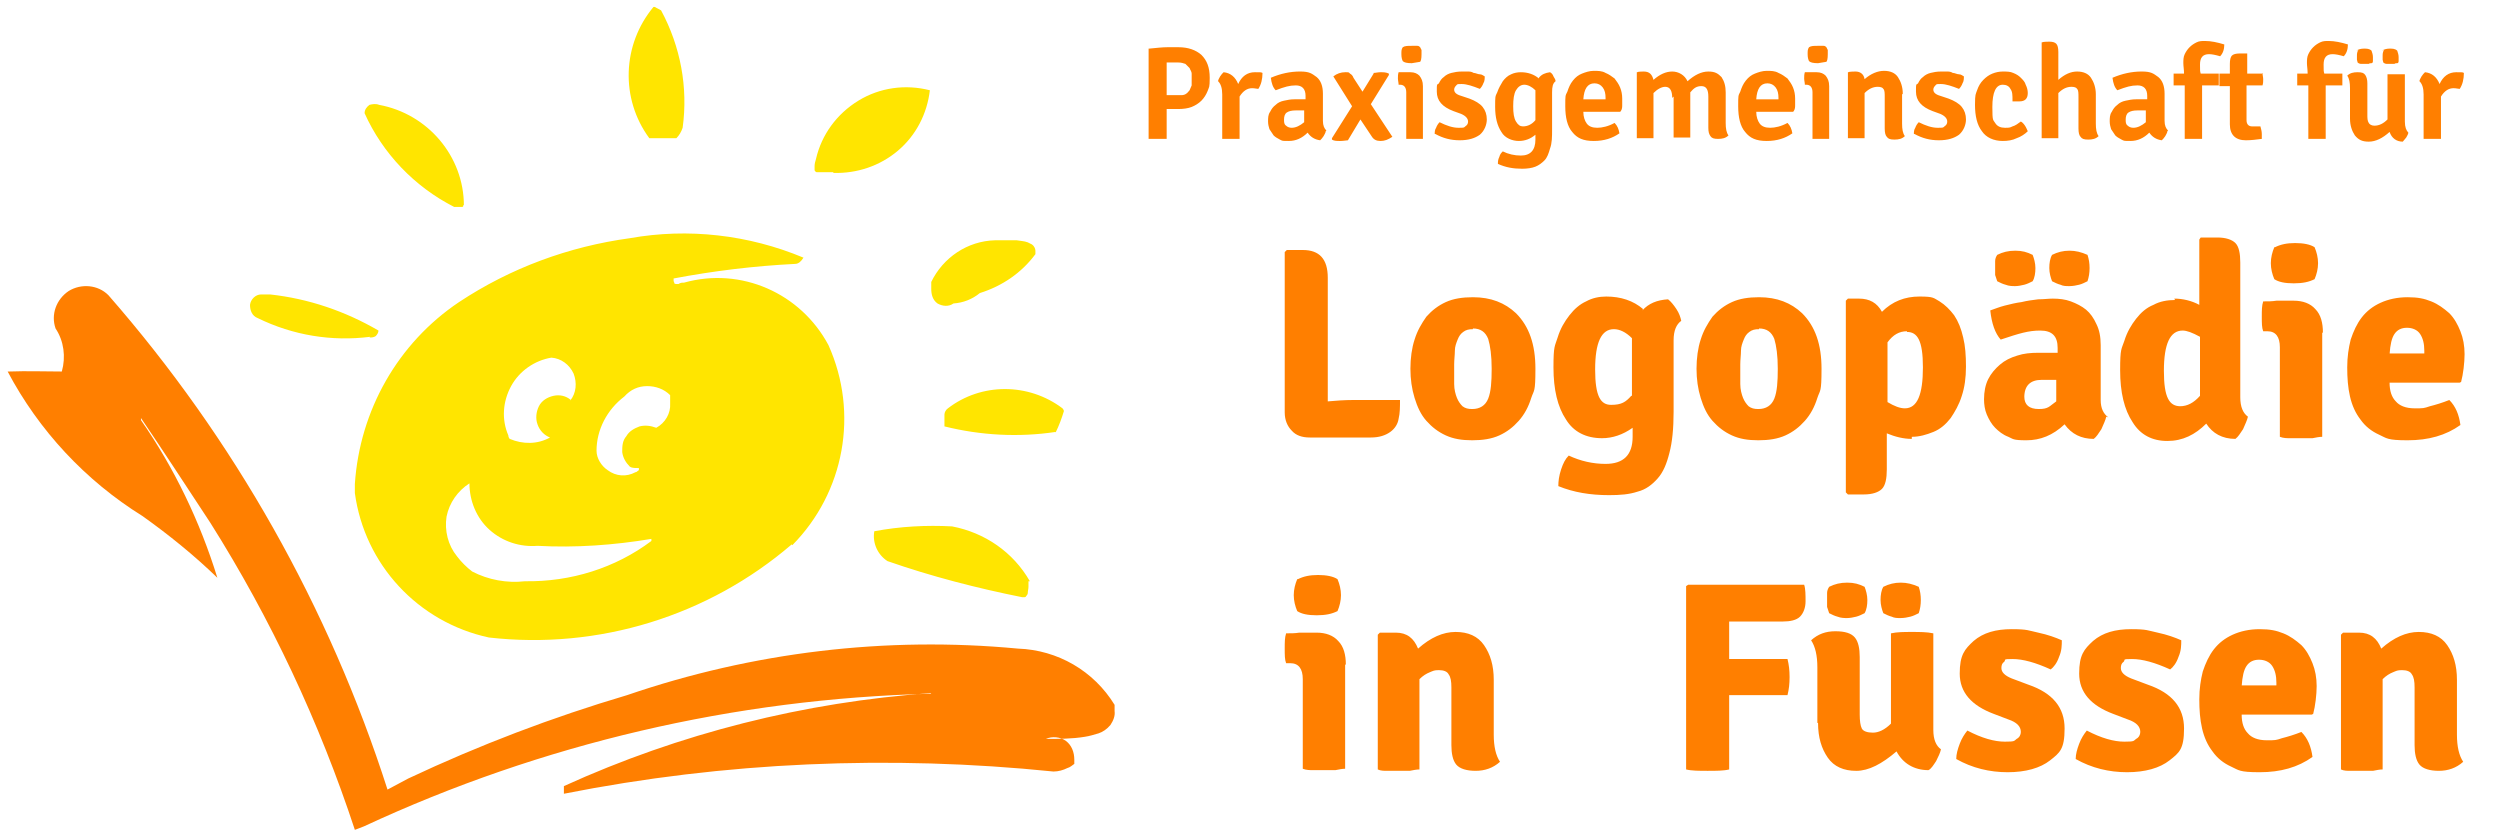 <svg xmlns="http://www.w3.org/2000/svg" baseProfile="tiny" version="1.2" viewBox="0 0 360 120.4"><path fill="#ffe500" fill-rule="evenodd" d="M97.4 19.9c.4-.4.7-.9.9-1.5.8-5.8-.3-11.7-3.1-16.9-.3-.2-.6-.3-.9-.5h-.2c-4.5 5.4-4.8 13.2-.6 18.9H97.2Zm22.6 5c3.4.1 6.7-1 9.3-3.2 2.6-2.2 4.2-5.3 4.6-8.7-3.5-.9-7.2-.4-10.3 1.5-3.1 1.9-5.3 4.9-6.1 8.4-.1.3-.2.7-.2 1v.6c0 .1.2.3.3.3h2.4Zm-53.2 4.7c0-7.1-5.2-13.2-12.2-14.5-.5-.2-1-.1-1.4 0-.4.3-.7.7-.7 1.2 2.6 5.8 7.2 10.6 12.9 13.5h1.1s.2 0 .2-.1v-.2Zm67.3 12c0 .8.2 1.6.9 2.1.7.4 1.6.5 2.3 0 1.4-.1 2.7-.6 3.8-1.5 3.2-1 6-2.9 8-5.6v-.5c0-.3-.2-.7-.5-.9l-.6-.3c-.5-.2-1.1-.2-1.6-.3h-3.1c-4 .1-7.5 2.5-9.2 6v.9Zm-20 36.9c7.5-7.6 9.6-19 5.2-28.8-4-7.5-12.6-11.3-20.8-9-.3 0-.5 0-.8.2h-.3s-.2 0-.3-.1c0 0 0-.2-.1-.3v-.4c5.8-1.1 11.6-1.8 17.5-2.1.5 0 .9-.4 1.2-.9-7.9-3.3-16.6-4.3-25-2.8-8.8 1.2-17.2 4.3-24.6 9.2-8.8 5.9-14.3 15.6-15 26.2V71c1.4 10.3 9.1 18.6 19.3 20.8 15.8 1.8 31.6-3.1 43.6-13.4Zm34.2 5.2c-2.4-4.2-6.5-7-11.2-7.9-3.7-.2-7.5 0-11.2.7-.3 1.7.5 3.4 1.9 4.3 6.3 2.2 12.9 3.9 19.4 5.2h.2c.2 0 .3 0 .4-.2 0 0 .2-.2.2-.4 0-.3.1-.6.1-.9v-.8ZM53.2 48.6c.3 0 .6 0 .9-.2.2-.2.4-.5.4-.8-4.8-2.8-10.1-4.6-15.6-5.2h-1.3c-.8 0-1.5.7-1.6 1.5 0 .8.3 1.6 1.1 1.9 5.1 2.5 10.7 3.4 16.2 2.7Zm28.9 9.1c.9-1.1 1-2.6.5-3.9-.6-1.3-1.8-2.2-3.2-2.3-2.4.4-4.6 1.9-5.8 4.1-1.2 2.2-1.4 4.8-.4 7.1 0 .2.1.4.2.5 1.9.8 4 .8 5.8-.2-.8-.3-1.5-1-1.8-1.9-.3-.8-.2-1.8.2-2.6s1.2-1.3 2.1-1.5c.9-.2 1.8 0 2.5.6Zm8.6 9.5c-.6-.6-1-1.3-1.1-2.1 0-.8 0-1.6.6-2.3.4-.7 1.1-1.1 1.9-1.4.8-.2 1.6-.1 2.4.2 1.3-.7 2.1-2.1 2-3.5v-1.2c-.9-.9-2.1-1.3-3.3-1.3-1.3 0-2.4.5-3.3 1.5-2.5 1.9-4 4.8-4 7.8 0 1.1.7 2.2 1.6 2.8 1.2.9 2.7 1 4 .3.2 0 .3-.2.5-.3v-.3c-.4 0-.8 0-1.1-.1Zm61.3-4.9c.5-1 .9-2.1 1.2-3.1 0-.1-.1-.3-.2-.4-4.9-3.7-11.7-3.7-16.5 0-.3.2-.5.6-.5.9v1.7c5.2 1.3 10.7 1.6 16 .8Zm-84.4 7.3c-1.7 1.1-2.9 2.8-3.3 4.8-.3 2 .2 4.1 1.5 5.7.6.8 1.4 1.6 2.2 2.2 2.3 1.2 5 1.7 7.6 1.4 6.6.1 13-1.9 18.2-5.8v-.3c-5.4.9-10.9 1.3-16.4 1-2.5.2-5-.6-6.9-2.3-1.9-1.7-2.9-4.2-2.9-6.7h-.1Z"/><path fill="#ff7f00" fill-rule="evenodd" d="M134.1 99.8c-18.3 1.3-36.2 5.8-52.9 13.4v1.1c23.2-4.6 47-5.6 70.5-3.2.7 0 1.4-.2 2-.5.4-.1.7-.4 1-.6v-.6c0-1.1-.4-2.1-1.2-2.7-.8-.6-2-.7-2.9-.3 1.9 0 3.8 0 5.6-.3.7-.1 1.3-.3 2-.5.6-.2 1.2-.6 1.7-1.2.4-.6.7-1.3.6-2v-.9c-3-4.9-8.2-7.9-13.9-8.1-19-1.8-38.2.5-56.3 6.7-10.8 3.2-21.3 7.2-31.5 12l-3 1.6c-8.4-26.2-22.1-50.5-40.2-71.2-1.5-1.5-3.9-1.7-5.7-.6-1.8 1.2-2.6 3.4-1.9 5.4 1.2 1.8 1.5 4.1.9 6.2-2.5 0-5-.1-7.6 0h-.2C5.6 62 12.3 69.2 20.5 74.3 24.3 77 28 80 31.3 83.2c-2.5-8.1-6.2-15.8-11-22.7v-.3c3.4 5 6.7 10.1 10 15.1C39 89.1 46 104 51.1 119.5l1.3-.5c25.6-11.9 53.4-18.4 81.6-19.1Z"/><path fill="#ff7f00" d="M194.8 57.6h6.8c0 1 0 1.9-.2 2.7-.1.7-.5 1.4-1.2 1.9s-1.6.8-2.8.8h-8.8c-1.1 0-2-.3-2.6-1-.6-.6-1-1.5-1-2.6V36.3l.3-.3h2.3c2.4 0 3.6 1.3 3.6 4v17.8c1.1-.1 2.4-.2 3.7-.2ZM218.3 45.1c1.9 1.9 2.8 4.5 2.8 8s-.2 3-.6 4.2c-.4 1.3-1 2.4-1.8 3.3-.8.9-1.7 1.6-2.8 2.1-1.1.5-2.4.7-3.9.7s-2.7-.2-3.8-.7c-1.1-.5-2-1.2-2.8-2.1-.8-.9-1.3-2-1.7-3.3-.4-1.3-.6-2.7-.6-4.2s.2-3 .6-4.2c.4-1.3 1-2.3 1.7-3.3.8-.9 1.7-1.6 2.8-2.1 1.1-.5 2.4-.7 3.9-.7 2.6 0 4.6.8 6.2 2.3Zm-6.2 2.3c-.6 0-1 .1-1.4.4-.4.3-.6.6-.8 1.1s-.4 1-.4 1.6c0 .6-.1 1.3-.1 2v2.8c0 .8.2 1.5.4 2s.5.9.8 1.2c.4.3.8.4 1.4.4 1.1 0 1.9-.5 2.3-1.5.4-1 .5-2.4.5-4.3s-.2-3.3-.5-4.3c-.4-1-1.1-1.5-2.2-1.5ZM236.5 44.7c.9-1 2.1-1.5 3.7-1.6.4.3.8.8 1.2 1.4.4.6.6 1.2.7 1.7-.7.5-1.1 1.4-1.1 2.8v10.3c0 2.4-.2 4.4-.6 5.9-.4 1.6-.9 2.8-1.7 3.7-.8.9-1.7 1.6-2.9 1.9-1.2.4-2.5.5-4.1.5-2.7 0-5.1-.4-7.3-1.3 0-.7.1-1.5.4-2.4.3-.9.6-1.5 1.1-2 1.7.8 3.5 1.2 5.3 1.2 2.6 0 3.9-1.3 3.9-3.9v-1.3c-1.4 1-2.9 1.5-4.4 1.5-2.3 0-4.1-.9-5.2-2.7-1.2-1.8-1.8-4.3-1.8-7.5s.2-3 .6-4.3c.4-1.3 1-2.3 1.7-3.2.7-.9 1.5-1.6 2.4-2 .9-.5 1.9-.7 2.9-.7 2.1 0 3.9.6 5.3 1.8ZM235 57v-8.3c-.9-.9-1.8-1.3-2.6-1.3-1.8 0-2.7 1.9-2.7 5.8s.8 5.1 2.3 5.1 2.1-.4 2.9-1.3ZM259.5 45.1c1.9 1.9 2.8 4.5 2.8 8s-.2 3-.6 4.2c-.4 1.3-1 2.4-1.8 3.3-.8.9-1.7 1.6-2.8 2.1-1.1.5-2.4.7-3.9.7s-2.7-.2-3.8-.7c-1.1-.5-2-1.2-2.8-2.1-.8-.9-1.3-2-1.7-3.3-.4-1.3-.6-2.7-.6-4.2s.2-3 .6-4.2c.4-1.3 1-2.3 1.7-3.3.8-.9 1.7-1.6 2.8-2.1 1.1-.5 2.4-.7 3.9-.7 2.6 0 4.6.8 6.2 2.3Zm-6.2 2.3c-.6 0-1 .1-1.4.4-.4.3-.6.6-.8 1.1-.2.5-.4 1-.4 1.6 0 .6-.1 1.3-.1 2v2.8c0 .8.2 1.5.4 2s.5.9.8 1.2c.4.3.8.4 1.4.4 1.1 0 1.9-.5 2.3-1.5.4-1 .5-2.4.5-4.3s-.2-3.3-.5-4.3c-.4-1-1.1-1.5-2.2-1.5ZM275.3 63.2c-1.2 0-2.4-.3-3.6-.8v5.2c0 1.3-.2 2.3-.7 2.8-.5.5-1.4.8-2.6.8h-2.3l-.3-.3V43.3l.3-.3h1.6c1.5 0 2.6.6 3.3 1.9 1.5-1.5 3.3-2.2 5.4-2.2s2 .2 2.9.7c.8.5 1.5 1.2 2.1 2 .6.9 1 1.9 1.3 3.2.3 1.2.4 2.6.4 4.2s-.2 3-.6 4.2c-.4 1.3-1 2.3-1.6 3.2-.7.9-1.5 1.6-2.5 2s-2 .7-3.1.7Zm-.7-15.5c-1.1 0-2 .5-2.8 1.6v8.6c1 .6 1.8.9 2.5.9 1.8 0 2.6-2 2.6-5.9s-.8-5.1-2.3-5.1ZM303.3 60c-.1.5-.4 1.1-.7 1.8-.4.6-.7 1.1-1.1 1.4-1.8 0-3.2-.7-4.2-2.1-1.7 1.6-3.5 2.3-5.5 2.3s-1.9-.2-2.6-.5c-.8-.3-1.4-.8-1.9-1.3s-.9-1.2-1.2-1.9c-.3-.7-.4-1.5-.4-2.2 0-1.1.2-2.1.6-2.9.4-.8 1-1.5 1.7-2.1.7-.6 1.5-1 2.5-1.3.9-.3 1.9-.4 3-.4h2.8v-.7c0-1.7-.8-2.5-2.5-2.5s-3 .4-5.7 1.3c-.8-.9-1.3-2.3-1.5-4.2.6-.2 1.3-.5 2.1-.7.8-.2 1.6-.4 2.4-.5.8-.2 1.6-.3 2.4-.4.8 0 1.5-.1 2.1-.1.9 0 1.8.1 2.6.4.8.3 1.6.7 2.2 1.2.6.5 1.1 1.2 1.5 2.1.4.8.6 1.8.6 3v7.9c0 1.2.4 2 1.1 2.5Zm-15.7-19.5-.3-.9v-2c0-.3.1-.6.3-.9.8-.4 1.6-.6 2.6-.6s1.7.2 2.5.6c.2.5.4 1.2.4 1.9s-.1 1.4-.4 1.9c-.4.2-.8.4-1.2.5-.4.1-.9.2-1.3.2s-.9 0-1.4-.2c-.4-.1-.8-.3-1.2-.5Zm3.9 16.6c0 1.2.7 1.8 2.1 1.8s1.5-.4 2.5-1.1v-3.1H294c-1.6 0-2.5.8-2.5 2.5Zm4-16.6c-.2-.5-.4-1.2-.4-1.9s.1-1.4.4-1.9c.8-.4 1.6-.6 2.5-.6s1.7.2 2.6.6c.2.6.3 1.2.3 1.9s-.1 1.3-.3 1.9c-.4.2-.8.4-1.2.5-.4.1-.9.2-1.4.2s-.9 0-1.3-.2c-.4-.1-.8-.3-1.2-.5ZM313.1 43c1.2 0 2.5.3 3.6.9v-9.4l.2-.3h2.4c1.2 0 2.1.3 2.6.8s.7 1.5.7 2.8v19.4c0 1.4.4 2.3 1.1 2.8-.1.5-.4 1.1-.7 1.8-.4.6-.7 1.1-1.1 1.4-1.9 0-3.3-.8-4.2-2.2-1.6 1.6-3.4 2.5-5.6 2.5s-3.9-.9-5-2.7c-1.2-1.8-1.8-4.3-1.8-7.5s.2-3 .6-4.2c.4-1.3 1-2.3 1.7-3.2.7-.9 1.5-1.6 2.5-2 .9-.5 2-.7 3.1-.7Zm.8 15.5c1.1 0 2-.5 2.9-1.5v-8.5c-1.1-.6-1.9-.9-2.5-.9-1.8 0-2.7 1.9-2.7 5.8s.8 5.1 2.4 5.1ZM334.4 47.9v15c-.4 0-.9.1-1.4.2h-3.2c-.5 0-1 0-1.5-.2V50c0-1.5-.6-2.3-1.8-2.3h-.6c-.2-.5-.2-1.2-.2-2.1s0-1.6.2-2.2c.7 0 1.3 0 1.9-.1h2.5c1.3 0 2.4.4 3.1 1.2.8.8 1.1 2 1.1 3.4Zm-6.8-12.3c.8-.4 1.7-.6 2.9-.6s2.2.2 2.8.6c.3.7.5 1.5.5 2.3s-.2 1.6-.5 2.3c-.8.4-1.7.6-3 .6s-2.2-.2-2.8-.6c-.3-.7-.5-1.5-.5-2.3s.2-1.6.5-2.3ZM354.2 55.1h-10.1c0 1.2.3 2.1.9 2.7.5.6 1.4 1 2.7 1s1.3 0 2.2-.3c.8-.2 1.8-.5 2.8-.9.9.9 1.4 2.1 1.6 3.6-2.1 1.5-4.6 2.2-7.6 2.2s-3-.3-4.1-.8c-1.1-.5-2-1.2-2.7-2.2-.7-.9-1.2-2-1.5-3.3-.3-1.3-.4-2.7-.4-4.2s.2-2.8.5-4c.4-1.2.9-2.3 1.6-3.2.7-.9 1.6-1.6 2.7-2.1s2.4-.8 3.9-.8 2.4.2 3.4.6c1 .4 1.8 1 2.6 1.7.7.7 1.2 1.6 1.6 2.6.4 1 .6 2.1.6 3.3s-.2 2.9-.5 4ZM344 50.9h5.1v-.4c0-1-.2-1.8-.6-2.4-.4-.6-1.1-.9-1.9-.9s-1.4.3-1.8.9c-.4.6-.6 1.5-.7 2.9ZM193.7 95.7v15c-.4 0-.9.1-1.4.2h-3.2c-.5 0-1 0-1.5-.2V97.8c0-1.5-.6-2.3-1.8-2.3h-.6c-.2-.5-.2-1.2-.2-2.1s0-1.6.2-2.2c.7 0 1.3 0 1.9-.1h2.5c1.3 0 2.4.4 3.1 1.2.8.8 1.1 2 1.1 3.4Zm-6.8-12.3c.8-.4 1.7-.6 2.9-.6s2.2.2 2.8.6c.3.7.5 1.5.5 2.3s-.2 1.6-.5 2.3c-.8.4-1.7.6-3 .6s-2.2-.2-2.8-.6c-.3-.7-.5-1.5-.5-2.3s.2-1.6.5-2.3ZM215.1 97.8v8c0 1.7.3 3 .9 3.9-1 .9-2.2 1.3-3.5 1.3s-2.3-.3-2.8-.9c-.5-.6-.7-1.6-.7-2.8V99c0-.9-.1-1.5-.4-1.9-.2-.4-.7-.6-1.4-.6s-.8.1-1.3.3c-.5.2-1 .5-1.5 1v13c-.4 0-.9.1-1.4.2h-3.2c-.5 0-1 0-1.4-.2V91.4l.3-.3h2.3c1.6 0 2.6.8 3.2 2.3 1.8-1.6 3.6-2.4 5.4-2.4s3.2.6 4.1 1.9c.9 1.3 1.4 2.9 1.4 5ZM249 89.4v5.5h8.4c.2.8.3 1.6.3 2.6s-.1 1.8-.3 2.6H249v10.7c-.8.2-1.9.2-3.1.2s-2.3 0-3.1-.2V84.4l.3-.2h16.7c.2.6.2 1.5.2 2.4s-.3 1.7-.8 2.2c-.5.5-1.4.7-2.5.7H249ZM261.7 104.1v-8c0-1.7-.3-3-.9-3.9 1-.9 2.1-1.3 3.5-1.3s2.3.3 2.8.9c.5.6.7 1.6.7 2.8v8.3c0 .9.1 1.6.3 2 .2.4.8.6 1.6.6s1.7-.4 2.6-1.3v-13c.9-.2 1.9-.2 3-.2s2.2 0 3.1.2v13.9c0 1.4.4 2.3 1.1 2.8-.1.5-.4 1.1-.7 1.7-.4.6-.7 1.1-1.1 1.3-2.1 0-3.7-1-4.6-2.7-2.1 1.8-4 2.8-5.8 2.8s-3.2-.6-4.1-1.9c-.9-1.3-1.4-2.9-1.4-5Zm1.7-15.8-.3-.9v-2c0-.3.1-.6.3-.9.8-.4 1.6-.6 2.6-.6s1.7.2 2.5.6c.2.5.4 1.2.4 1.9s-.1 1.4-.4 1.9c-.4.2-.8.4-1.2.5-.4.1-.9.2-1.3.2s-.9 0-1.4-.2c-.4-.1-.8-.3-1.2-.5Zm7.8 0c-.2-.5-.4-1.2-.4-1.9s.1-1.4.4-1.9c.8-.4 1.6-.6 2.5-.6s1.7.2 2.6.6c.2.6.3 1.2.3 1.9s-.1 1.3-.3 1.9c-.4.2-.8.4-1.2.5-.4.1-.9.2-1.4.2s-.9 0-1.3-.2c-.4-.1-.8-.3-1.2-.5ZM281.7 109.3c0-.7.2-1.4.5-2.2.3-.8.7-1.4 1.1-1.9 2.1 1.1 3.9 1.6 5.4 1.6s1.3-.1 1.7-.4c.4-.2.6-.6.6-1 0-.8-.6-1.4-1.8-1.8l-2.1-.8c-3.2-1.2-4.9-3.1-4.9-5.8s.7-3.5 2-4.7c1.4-1.2 3.2-1.7 5.5-1.7s2.4.2 3.8.5 2.5.7 3.4 1.1c0 .7 0 1.5-.4 2.4-.3.9-.8 1.5-1.2 1.8-2.2-1-4-1.5-5.5-1.5s-.9.1-1.2.4c-.3.2-.4.5-.4.9 0 .6.5 1.1 1.5 1.5l2.4.9c3.5 1.2 5.2 3.3 5.2 6.3s-.7 3.5-2.1 4.6c-1.4 1.1-3.5 1.7-6.1 1.7s-5.1-.6-7.4-1.9ZM298.9 109.3c0-.7.2-1.4.5-2.2.3-.8.7-1.4 1.1-1.9 2.1 1.1 3.9 1.6 5.4 1.6s1.3-.1 1.7-.4c.4-.2.6-.6.6-1 0-.8-.6-1.4-1.8-1.8l-2.1-.8c-3.2-1.2-4.9-3.1-4.9-5.8s.7-3.5 2-4.7c1.4-1.2 3.2-1.7 5.5-1.7s2.4.2 3.8.5 2.5.7 3.4 1.1c0 .7 0 1.5-.4 2.4-.3.9-.8 1.5-1.2 1.8-2.2-1-4-1.5-5.5-1.5s-.9.1-1.2.4c-.3.2-.4.5-.4.9 0 .6.5 1.1 1.5 1.5l2.4.9c3.5 1.2 5.2 3.3 5.2 6.3s-.7 3.5-2.1 4.6c-1.4 1.1-3.5 1.7-6.1 1.7s-5.1-.6-7.4-1.9ZM332.9 102.9h-10.1c0 1.2.3 2.1.9 2.7.5.6 1.4 1 2.7 1s1.3 0 2.2-.3c.8-.2 1.8-.5 2.8-.9.9.9 1.4 2.1 1.6 3.6-2.1 1.5-4.6 2.2-7.6 2.2s-3-.3-4.1-.8c-1.1-.5-2-1.2-2.7-2.2-.7-.9-1.2-2-1.5-3.3-.3-1.3-.4-2.7-.4-4.2s.2-2.8.5-4c.4-1.2.9-2.3 1.6-3.2.7-.9 1.6-1.6 2.7-2.1s2.4-.8 3.9-.8 2.4.2 3.4.6c1 .4 1.8 1 2.6 1.7.7.7 1.2 1.6 1.6 2.6.4 1 .6 2.1.6 3.3s-.2 2.9-.5 4Zm-10.2-4.2h5.1v-.4c0-1-.2-1.8-.6-2.4-.4-.6-1.1-.9-1.9-.9s-1.4.3-1.8.9c-.4.6-.6 1.5-.7 2.9ZM353.8 97.8v8c0 1.7.3 3 .9 3.9-1 .9-2.2 1.3-3.5 1.3s-2.3-.3-2.8-.9c-.5-.6-.7-1.6-.7-2.8V99c0-.9-.1-1.5-.4-1.9-.2-.4-.7-.6-1.4-.6s-.8.1-1.3.3c-.5.2-1 .5-1.5 1v13c-.4 0-.9.1-1.4.2h-3.2c-.5 0-1 0-1.4-.2V91.4l.3-.3h2.3c1.6 0 2.6.8 3.2 2.3 1.8-1.6 3.6-2.4 5.4-2.4s3.2.6 4.1 1.9c.9 1.3 1.4 2.9 1.4 5Z"/><g fill="#ff7f00"><path d="M169.8 15.7H168V20h-2.6V7h.1c1-.1 1.9-.2 2.6-.2h1.6c1.4 0 2.5.4 3.3 1.1.8.8 1.2 1.8 1.2 3.3s-.1 1.3-.3 1.9c-.2.5-.5 1-.9 1.4-.4.4-.9.7-1.4.9s-1.2.3-1.9.3ZM168 8.8v4.9h2.2c.2 0 .5-.1.6-.2.2-.1.3-.3.5-.5.1-.2.2-.5.3-.7V10.6c0-.3-.2-.5-.3-.8l-.6-.6c-.3-.1-.6-.2-1-.2H168ZM175.4 11.7c0-.2.2-.5.3-.7.2-.3.3-.4.5-.6 1 .1 1.7.7 2.1 1.7.5-1.1 1.3-1.7 2.4-1.7s.8 0 1.1.1c0 .9-.2 1.7-.6 2.3-.2 0-.5-.1-.9-.1-.7 0-1.3.4-1.8 1.2V20H176v-6.4c0-.9-.2-1.6-.7-2ZM190.9 18.9c0 .2-.2.5-.3.7-.2.3-.3.4-.5.6-.8-.1-1.4-.5-1.8-1.1-.8.8-1.7 1.2-2.7 1.2s-.9 0-1.3-.2-.7-.4-.9-.6l-.6-.9c-.1-.3-.2-.7-.2-1.1 0-.5 0-1 .3-1.4.2-.4.4-.7.8-1 .3-.3.7-.5 1.2-.6.5-.1.9-.2 1.5-.2h1.6v-.5c0-1-.5-1.5-1.4-1.5s-1.6.2-2.9.7c-.4-.4-.6-1-.7-1.8 1.4-.6 2.8-.9 4.2-.9s1.7.3 2.4.8c.6.5.9 1.3.9 2.4v3.9c0 .7.2 1.1.5 1.4Zm-4.9-.5c.6 0 1.2-.3 1.8-.8v-1.7h-1.2c-.6 0-1 .1-1.3.3-.3.2-.4.6-.4 1s0 .7.3.9c.2.2.5.3.8.3ZM197.8 10.5c.3 0 .6-.1 1-.1s.8 0 1.2.2v.2l-2.6 4.2 3.1 4.7c-.6.4-1.1.6-1.7.6s-1-.2-1.3-.7l-1.6-2.4-1.8 3c-.2 0-.6.1-1.1.1s-.9 0-1.2-.2v-.2l2.9-4.6L192 11c.5-.4 1.1-.6 1.7-.6s.5 0 .7.2c.2.1.4.3.5.6l1.3 2 1.6-2.6ZM204.9 12.4V20h-2.4v-6.7c0-.7-.3-1.1-.9-1.1h-.2c0-.3-.1-.6-.1-.9s0-.6.1-.9h1.7c.6 0 1 .2 1.3.5.3.4.5.8.5 1.5ZM202 6.8c.3-.2.7-.2 1.3-.2h.8c.2 0 .3.1.4.2l.2.4v.6c0 .7-.1 1-.2 1.1-.1 0-.5.1-1.2.2-.7 0-1.1-.1-1.3-.3-.1-.2-.2-.5-.2-1s0-.7.2-1ZM206.6 19.3c0-.3 0-.6.2-.9.1-.3.3-.6.5-.8 1 .5 1.9.8 2.7.8s.8 0 1-.2c.3-.2.4-.4.4-.7 0-.4-.3-.8-1-1.1l-1.1-.4c-1.6-.6-2.4-1.5-2.4-2.8s0-.9.3-1.2c.2-.4.4-.7.7-.9.3-.3.7-.5 1.1-.6.4-.1.9-.2 1.5-.2h.8c.3 0 .6 0 .9.2.3 0 .6.2.9.2.3 0 .5.2.7.3 0 .3 0 .7-.2 1-.1.3-.3.6-.5.8-1-.4-1.9-.7-2.6-.7s-.6 0-.8.2c-.2.2-.3.4-.3.6 0 .4.3.7 1 .9l1.2.4c.8.3 1.5.7 1.9 1.2.4.5.6 1.1.6 1.8s-.3 1.6-1 2.2c-.7.5-1.6.8-2.9.8s-2.4-.3-3.5-.9ZM221.6 11.2c.4-.5.9-.7 1.6-.8.2.1.4.3.5.6.2.3.3.5.3.7-.4.3-.5.8-.5 1.6v5.3c0 1.1 0 2-.3 2.8-.2.7-.4 1.3-.8 1.7-.4.4-.8.7-1.3.9-.5.2-1.2.3-1.9.3-1.3 0-2.4-.2-3.5-.7 0-.3 0-.6.2-1 .1-.4.3-.6.5-.8.8.4 1.7.6 2.6.6 1.4 0 2.1-.8 2.1-2.3v-.7c-.7.6-1.5.9-2.4.9s-2-.4-2.5-1.3c-.6-.9-.9-2.1-.9-3.6s0-1.5.3-2.1c.2-.6.5-1.1.8-1.6.3-.4.7-.8 1.2-1 .4-.2.9-.3 1.4-.3 1 0 1.9.3 2.6.9Zm-.5 6.1V13c-.5-.5-1.1-.8-1.6-.8s-.9.3-1.2.8c-.3.5-.4 1.3-.4 2.3s.1 1.7.4 2.2c.3.5.6.7 1 .7.7 0 1.3-.3 1.8-.9ZM233.3 16.1H228c0 .7.2 1.3.5 1.7s.8.6 1.5.6 1.6-.2 2.5-.7c.4.4.6.9.7 1.5-1 .7-2.2 1.1-3.7 1.1s-2.4-.4-3.1-1.3c-.7-.8-1-2.1-1-3.7s0-1.5.3-2.1c.2-.6.4-1.1.8-1.6s.8-.8 1.3-1c.5-.2 1.1-.4 1.7-.4s1.2 0 1.7.3c.5.2.9.5 1.3.8.3.4.6.8.8 1.3.2.5.3 1 .3 1.6v.9c0 .3 0 .6-.2.9Zm-3.7-4.1c-1 0-1.5.8-1.6 2.3h3.2v-.2c0-.6-.1-1.1-.4-1.5-.3-.4-.7-.6-1.2-.6ZM240.8 14.1c0-1-.3-1.6-1-1.6-.5 0-1.1.3-1.7.9v6.5h-2.4v-9.5h.1c0-.1.9-.1.9-.1.8 0 1.2.4 1.4 1.2.9-.8 1.8-1.2 2.7-1.2s1.8.5 2.2 1.4c1-.9 2-1.4 3-1.4s1.4.3 1.9.8c.4.6.6 1.3.6 2.2v4.4c0 .8.1 1.4.4 1.8-.4.4-.9.5-1.5.5s-.9-.1-1.1-.4c-.2-.3-.3-.6-.3-1.2v-4.5c0-1-.3-1.5-1-1.5s-1.1.3-1.6.9v6.5H241v-5.9ZM258.2 16.1h-5.3c0 .7.2 1.3.5 1.7s.8.6 1.5.6 1.6-.2 2.5-.7c.4.4.6.9.7 1.5-1 .7-2.2 1.1-3.7 1.1s-2.4-.4-3.1-1.3c-.7-.8-1-2.1-1-3.7s0-1.5.3-2.1c.2-.6.4-1.1.8-1.6s.8-.8 1.3-1c.5-.2 1.1-.4 1.7-.4s1.2 0 1.7.3c.5.2.9.5 1.3.8.3.4.6.8.8 1.3.2.5.3 1 .3 1.6v.9c0 .3 0 .6-.2.9Zm-3.7-4.1c-1 0-1.5.8-1.6 2.3h3.2v-.2c0-.6-.1-1.1-.4-1.5-.3-.4-.7-.6-1.2-.6ZM263.4 12.4V20H261v-6.7c0-.7-.3-1.1-.9-1.1h-.2c0-.3-.1-.6-.1-.9s0-.6.1-.9h1.7c.6 0 1 .2 1.3.5.3.4.5.8.5 1.5Zm-2.9-5.6c.3-.2.7-.2 1.3-.2h.8c.2 0 .3.1.4.2l.2.4v.6c0 .7-.1 1-.2 1.1-.1 0-.5.1-1.2.2-.7 0-1.1-.1-1.3-.3-.1-.2-.2-.5-.2-1s0-.7.2-1ZM273.9 13.6v4.2c0 .8.1 1.4.4 1.8-.4.4-.9.5-1.5.5s-.9-.1-1.1-.4c-.2-.2-.3-.6-.3-1.2V14c0-.6 0-1-.2-1.2-.1-.2-.4-.3-.8-.3-.7 0-1.3.3-1.9.9v6.5h-2.4v-9.5h.1c0-.1 1-.1 1-.1.7 0 1.2.4 1.3 1.1.9-.8 1.9-1.2 2.8-1.2s1.6.3 2 .9c.4.6.7 1.4.7 2.4ZM275.6 19.3c0-.3 0-.6.2-.9.1-.3.3-.6.5-.8 1 .5 1.9.8 2.7.8s.8 0 1-.2c.3-.2.4-.4.4-.7 0-.4-.3-.8-1-1.1l-1.1-.4c-1.6-.6-2.4-1.5-2.4-2.8s0-.9.3-1.2c.2-.4.4-.7.7-.9.3-.3.7-.5 1.1-.6.4-.1.9-.2 1.5-.2h.8c.3 0 .6 0 .9.2.3 0 .6.2.9.2.3 0 .5.2.7.3 0 .3 0 .7-.2 1-.1.3-.3.6-.5.8-1-.4-1.9-.7-2.6-.7s-.6 0-.8.2c-.2.2-.3.4-.3.6 0 .4.3.7 1 .9l1.2.4c.8.3 1.5.7 1.9 1.2.4.5.6 1.1.6 1.8s-.3 1.6-1 2.2c-.7.5-1.6.8-2.9.8s-2.4-.3-3.5-.9ZM289.8 14.5c0-.8 0-1.3-.3-1.7-.2-.4-.6-.6-1.1-.6-1 0-1.5 1.1-1.5 3.2s.1 1.8.4 2.3c.3.5.8.7 1.4.7s.7 0 1.1-.2c.4-.1.8-.4 1.2-.7.2.1.4.3.6.6.2.3.3.6.4.8-.4.4-1 .8-1.6 1-.6.3-1.3.4-2 .4-1.3 0-2.4-.5-3-1.4-.7-.9-1-2.2-1-3.8s.1-1.5.3-2.1c.2-.6.5-1.1.9-1.5.4-.4.8-.7 1.3-.9.5-.2 1-.3 1.5-.3s1.1 0 1.5.2c.5.2.8.4 1.1.7.3.3.6.6.7 1 .2.4.3.8.3 1.2s-.1.7-.3.9c-.2.2-.5.3-.9.3h-1ZM301.8 13.6v4.2c0 .8.1 1.4.4 1.8-.4.4-.9.5-1.5.5s-.9-.1-1.1-.4c-.2-.2-.3-.6-.3-1.2V14c0-.6 0-1-.2-1.2-.1-.2-.4-.3-.8-.3-.7 0-1.3.3-1.9.9v6.5H294V6.1h.1c0-.1 1-.1 1-.1.5 0 .8.1 1 .3.2.2.3.6.3 1.2v4c.9-.8 1.8-1.2 2.7-1.2s1.6.3 2 .9c.4.6.7 1.4.7 2.4ZM312.1 18.9c0 .2-.2.5-.3.7-.2.3-.3.4-.5.6-.8-.1-1.4-.5-1.8-1.1-.8.8-1.7 1.2-2.7 1.2s-.9 0-1.3-.2-.7-.4-.9-.6l-.6-.9c-.1-.3-.2-.7-.2-1.1 0-.5 0-1 .3-1.4.2-.4.4-.7.8-1 .3-.3.7-.5 1.2-.6.5-.1.9-.2 1.5-.2h1.6v-.5c0-1-.5-1.5-1.4-1.5s-1.6.2-2.9.7c-.4-.4-.6-1-.7-1.8 1.4-.6 2.8-.9 4.2-.9s1.7.3 2.4.8c.6.5.9 1.3.9 2.4v3.9c0 .7.2 1.1.5 1.4Zm-4.9-.5c.6 0 1.2-.3 1.8-.8v-1.7h-1.2c-.6 0-1 .1-1.3.3-.3.2-.4.6-.4 1s0 .7.3.9c.2.2.5.3.8.3ZM314.6 20v-7.7H313V10.6h1.5c0-.6-.1-1.1-.1-1.5s0-.9.2-1.3.4-.7.7-1c.3-.3.6-.5 1-.7.4-.2.8-.2 1.2-.2.9 0 1.8.2 2.8.5 0 .7-.2 1.3-.6 1.7-.7-.2-1.2-.3-1.6-.3-.9 0-1.3.5-1.3 1.5s0 .9.1 1.3h2.6V12.3h-2.4V20h-2.4Z"/><path d="M325.8 10.5c0 .3.1.6.1.9s0 .6-.1.9h-2.3v5c0 .6.3.9.8.9h1.2c.1.4.2.7.2 1.1v.7c-.8.1-1.5.2-2.3.2-1.5 0-2.3-.8-2.3-2.3v-5.5h-1.5v-1.8h1.5V9.2c0-.6.1-1 .3-1.2.2-.2.6-.3 1.1-.3h1.1v2.9h2.3ZM332.4 20v-7.7h-1.6V10.6h1.5c0-.6-.1-1.1-.1-1.5s0-.9.2-1.3.4-.7.7-1c.3-.3.6-.5 1-.7.4-.2.8-.2 1.2-.2.9 0 1.8.2 2.8.5 0 .7-.2 1.3-.6 1.7-.7-.2-1.2-.3-1.6-.3-.9 0-1.3.5-1.3 1.5s0 .9.1 1.3h2.6V12.3h-2.4V20h-2.4ZM338.4 16.9v-4.2c0-.8-.1-1.4-.4-1.8.4-.4.9-.5 1.5-.5s.9.1 1.1.4c.2.3.3.7.3 1.2v4.5c0 .5 0 .9.2 1.2.1.2.4.4.8.4.7 0 1.3-.3 1.9-.9v-6.5h2.5v6.8c0 .8.2 1.3.5 1.6 0 .2-.2.5-.3.7-.2.2-.3.4-.5.6-.9 0-1.6-.5-1.9-1.4-1 .9-2 1.4-3 1.4s-1.5-.3-2-.9c-.4-.6-.7-1.4-.7-2.4Zm.9-9.6c.3-.2.7-.3 1.1-.3s.8 0 1.1.3c.1.3.2.6.2.9v.6c0 .2-.1.3-.2.3s-.3 0-.4.1H340c-.2 0-.4-.1-.5-.2 0-.1-.1-.3-.1-.4v-.5c0-.3 0-.6.2-.9Zm3.7 0c.3-.2.7-.3 1.1-.3s.8 0 1.1.3c.1.3.2.6.2.9v.6c0 .2-.1.3-.2.3s-.3 0-.4.1h-1.1c-.2 0-.4-.1-.5-.2 0-.1-.1-.3-.1-.4v-.5c0-.3 0-.6.2-.9ZM348.4 11.7c0-.2.2-.5.3-.7.2-.3.3-.4.5-.6 1 .1 1.7.7 2.1 1.7.5-1.1 1.3-1.7 2.4-1.7s.8 0 1.1.1c0 .9-.2 1.7-.6 2.3-.2 0-.5-.1-.9-.1-.7 0-1.3.4-1.8 1.2V20H349v-6.4c0-.9-.2-1.6-.7-2Z"/></g></svg>